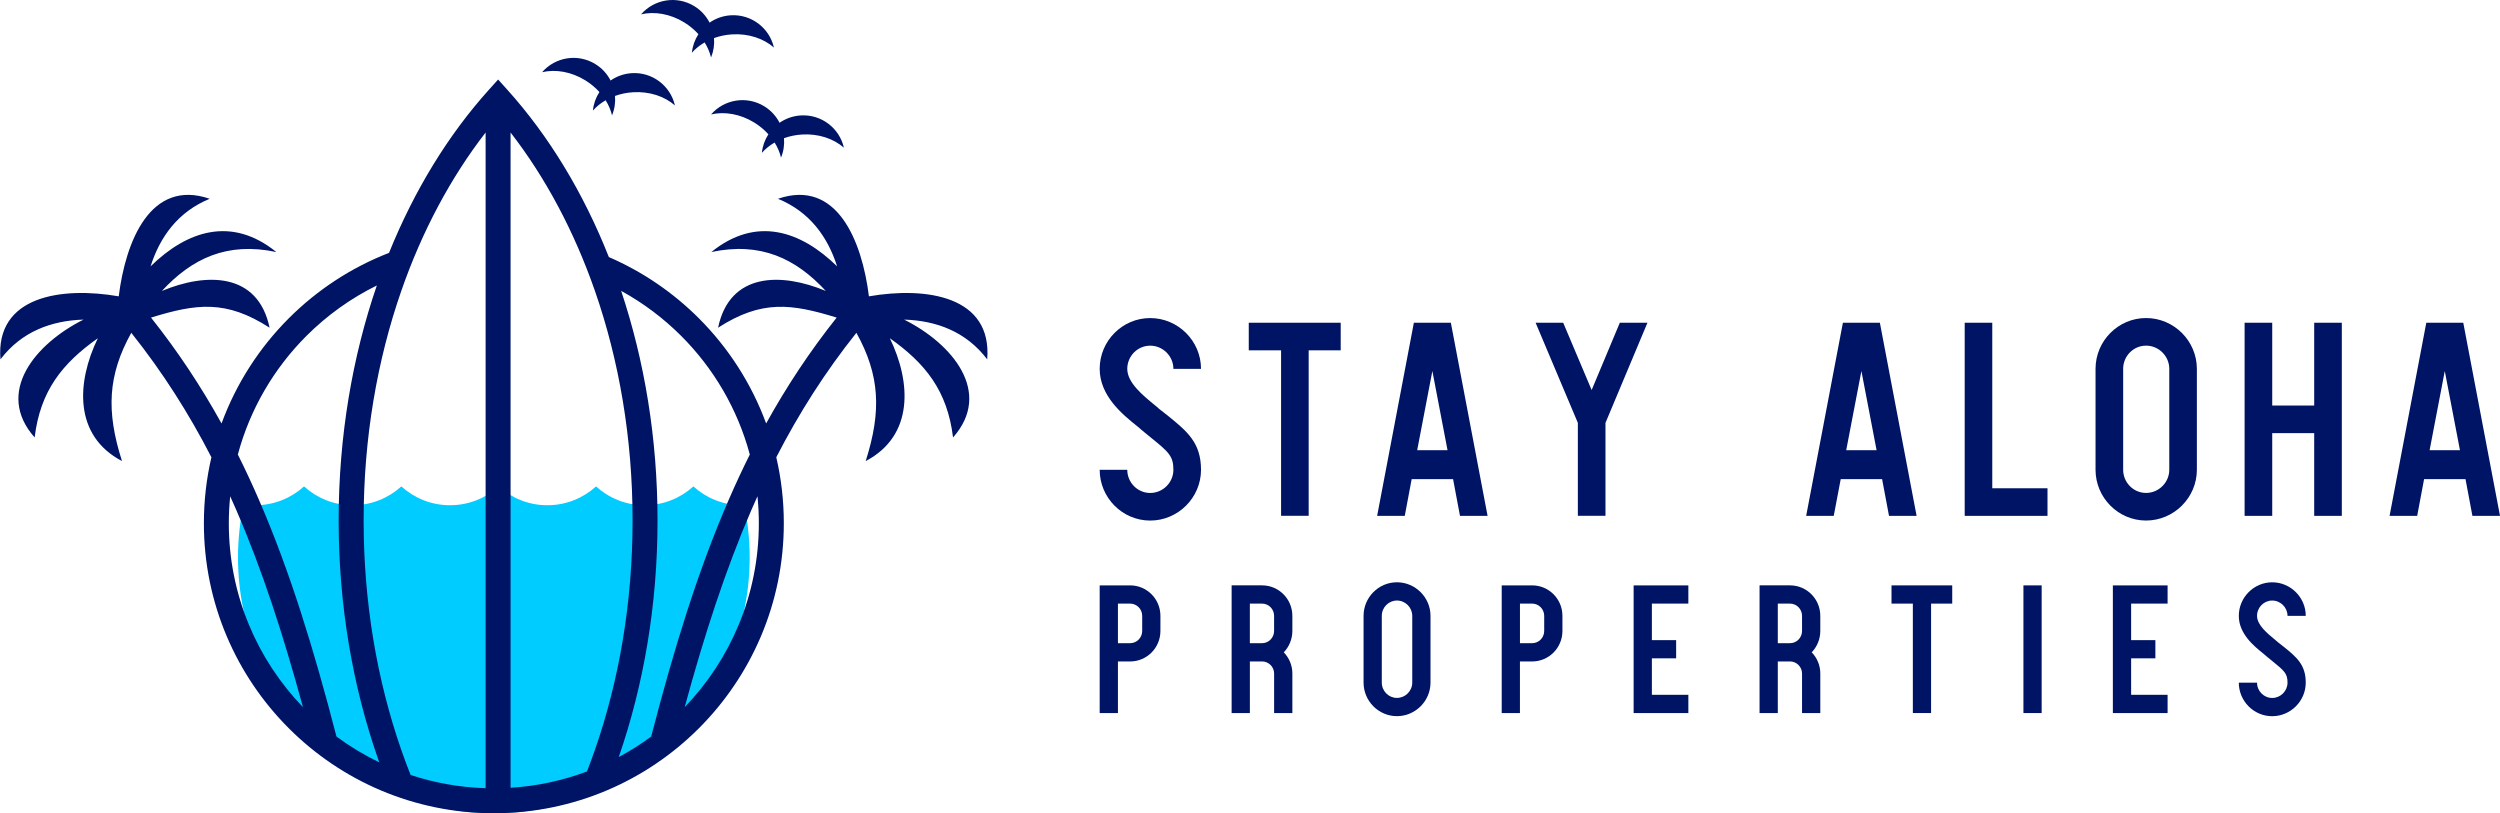 <svg width="1580" height="514" viewBox="0 0 1580 514" fill="none" xmlns="http://www.w3.org/2000/svg">
<path fill-rule="evenodd" clip-rule="evenodd" d="M470.4 319.293C472.613 329.96 473.787 341 473.787 352.307C473.787 441.587 401.4 513.987 312.107 513.987C222.813 513.987 150.427 441.6 150.427 352.307C150.427 340.787 151.64 329.547 153.933 318.707C156.36 319.107 158.84 319.307 161.373 319.307C173.213 319.307 184.013 314.8 192.133 307.413C200.253 314.8 211.053 319.307 222.893 319.307C234.733 319.307 245.533 314.8 253.653 307.413C261.773 314.8 272.573 319.307 284.413 319.307C296.253 319.307 307.053 314.8 315.173 307.413C323.293 314.8 334.093 319.307 345.933 319.307C357.773 319.307 368.573 314.8 376.693 307.413C384.813 314.8 395.6 319.307 407.453 319.307C419.307 319.307 430.093 314.8 438.213 307.413C446.333 314.8 457.133 319.307 468.973 319.307C469.44 319.307 469.92 319.307 470.4 319.293Z" fill="#00CCFF"/>
<path d="M384.8 162.467C406.173 171.707 425.44 184.92 441.68 201.147C460.307 219.773 474.947 242.4 484.2 267.627C497.147 244.227 511.8 222.067 528.773 200.72C500.12 191.907 481.453 189.333 453.827 207.107C461.173 171.947 493.96 172.213 521.893 183.88C503 163.427 480.707 152.653 449.56 159.293C477.92 136.333 506.107 145.88 529.053 168.333C523.107 149.72 511.76 133.853 491.667 125.627C529.107 112.787 544.84 152.533 549.16 187.28C585.373 181.027 627.133 187.04 623.92 227.107C610.427 209.387 591.56 202.627 571.413 201.987C601.867 217.187 627.613 248 602.32 276.467C598.747 246.867 584.733 229.573 562.373 213.76C575.933 241.653 577.64 275.413 547.107 291.4C557.267 259.693 556 236.947 541.24 210.333C521.44 235.2 504.907 261.173 490.613 289C493.733 302.387 495.373 316.36 495.373 330.693C495.373 381.293 474.853 427.107 441.693 460.28C408.533 493.453 362.707 513.96 312.107 513.96C261.507 513.96 215.693 493.453 182.533 460.28C149.36 427.107 128.853 381.307 128.853 330.693C128.853 316.347 130.493 302.387 133.613 289C119.307 261.173 102.773 235.2 82.973 210.333C68.213 236.933 66.947 259.693 77.107 291.4C46.573 275.413 48.28 241.653 61.84 213.76C39.48 229.573 25.467 246.867 21.893 276.467C-3.413 248 22.333 217.187 52.8 201.987C32.653 202.627 13.773 209.387 0.28 227.107C-2.933 187.04 38.827 181.027 75.04 187.28C79.36 152.52 95.093 112.787 132.533 125.627C112.453 133.853 101.107 149.72 95.16 168.333C118.107 145.88 146.28 136.333 174.653 159.293C143.507 152.653 121.227 163.413 102.32 183.88C130.24 172.213 163.027 171.947 170.373 207.107C142.76 189.32 124.08 191.907 95.44 200.72C112.413 222.067 127.067 244.227 140.013 267.627C149.267 242.4 163.907 219.773 182.533 201.147C200.387 183.293 221.907 169.107 245.867 159.813C261.893 120.133 283.4 85.147 308.96 56.76L314.813 50.253L320.667 56.76C346.787 85.773 368.667 121.693 384.8 162.467ZM438.853 3.92C443.093 6.533 446.333 10.173 448.453 14.307C452.267 11.653 456.84 9.973 461.813 9.667C474.867 8.853 486.293 17.693 489.12 30.053C482.68 24.373 473.067 21.067 462.573 21.733C458.56 21.987 454.747 22.8 451.253 24.067C451.613 28.16 451 32.373 449.373 36.347C448.6 33.093 447.24 29.867 445.333 26.813C442.213 28.613 439.493 30.813 437.28 33.32C437.707 29.04 439.16 25.053 441.4 21.6C438.92 18.84 435.933 16.333 432.507 14.213C423.56 8.68 413.52 7.08 405.173 9.067C413.467 -0.52 427.72 -2.947 438.853 3.92ZM483.08 67.213C487.32 69.827 490.56 73.467 492.68 77.6C496.493 74.947 501.067 73.267 506.04 72.96C519.107 72.133 530.533 80.987 533.347 93.347C526.907 87.667 517.307 84.36 506.8 85.013C502.787 85.267 498.973 86.08 495.48 87.347C495.84 91.44 495.24 95.653 493.6 99.613C492.84 96.373 491.48 93.147 489.56 90.08C486.44 91.893 483.72 94.093 481.507 96.587C481.933 92.307 483.387 88.32 485.627 84.867C483.147 82.107 480.16 79.6 476.733 77.48C467.773 71.947 457.747 70.347 449.4 72.333C457.693 62.76 471.947 60.333 483.08 67.213ZM376.28 40.507C380.533 43.12 383.773 46.76 385.88 50.893C389.693 48.24 394.267 46.56 399.24 46.24C412.307 45.413 423.733 54.267 426.547 66.627C420.107 60.947 410.507 57.64 400 58.307C395.973 58.56 392.173 59.373 388.68 60.64C389.027 64.733 388.44 68.947 386.8 72.907C386.04 69.667 384.667 66.44 382.76 63.373C379.64 65.173 376.92 67.387 374.707 69.893C375.133 65.613 376.587 61.613 378.827 58.173C376.347 55.413 373.36 52.907 369.933 50.787C360.987 45.253 350.96 43.64 342.6 45.64C350.907 36.053 365.147 33.627 376.28 40.507ZM191.467 446.92C178.96 401 165.653 360.013 149.413 322.533C148.12 319.547 146.8 316.587 145.48 313.64C144.907 319.253 144.613 324.96 144.613 330.733C144.613 375.853 162.453 416.8 191.467 446.92ZM150.32 287.253C155.053 296.72 159.547 306.4 163.84 316.307C183.053 360.653 198.187 409.613 212.653 465.507C221.107 471.747 230.147 477.213 239.707 481.8C239.4 480.92 239.093 480.04 238.773 479.16C222.907 433.587 214.027 382.627 214.027 328.907C214.027 275.867 222.68 225.533 238.16 180.413C221.587 188.573 206.573 199.387 193.653 212.307C173.213 232.747 158.027 258.48 150.32 287.253ZM322.68 83.747V497.88C339.573 496.827 355.787 493.267 370.96 487.56C372.707 483.093 374.373 478.56 375.973 473.973C391.24 430.107 399.787 380.907 399.787 328.88C399.787 276.853 391.24 227.667 375.973 183.787C362.8 145.987 344.653 112.093 322.68 83.747ZM306.907 498.133V83.747C284.947 112.093 266.787 145.987 253.627 183.813C238.36 227.68 229.813 276.88 229.813 328.907C229.813 380.92 238.36 430.12 253.627 474C255.493 479.347 257.44 484.613 259.507 489.8C274.48 494.733 290.4 497.64 306.907 498.133ZM391.053 478.467C398.213 474.627 405.053 470.293 411.547 465.507C426.013 409.613 441.147 360.653 460.36 316.307C464.653 306.4 469.147 296.72 473.88 287.253C466.16 258.48 450.973 232.747 430.52 212.307C419.333 201.12 406.56 191.507 392.573 183.827C407.333 228.067 415.56 277.213 415.56 328.92C415.56 382.36 406.76 433.067 391.053 478.467ZM432.72 446.92C461.733 416.8 479.587 375.853 479.587 330.733C479.587 324.96 479.293 319.253 478.72 313.64C477.387 316.587 476.067 319.547 474.773 322.547C458.547 360.013 445.24 401 432.72 446.92Z" fill="#001466"/>
<path d="M738.091 262.731L732.521 258.375C731.653 257.508 730.765 256.802 729.897 256.116C722.046 249.663 712.438 241.818 712.438 233.106C712.438 225.079 718.897 218.465 726.93 218.465C734.963 218.465 741.583 225.1 741.583 233.106H759.042C759.042 215.5 744.55 201.02 726.93 201.02C709.31 201 695 215.48 695 233.086C695 250.167 709.31 261.864 718.897 269.527C719.765 270.213 720.653 270.919 721.339 271.625L727.092 276.344C738.778 285.762 741.583 288.363 741.583 296.914C741.583 304.941 734.963 311.556 726.93 311.556C718.897 311.556 712.438 304.921 712.438 296.914H695C695 314.52 709.31 329 726.93 329C744.55 329 759.042 314.52 759.042 296.914C759.042 279.813 750.323 272.653 738.091 262.731ZM827.08 221.389H847.324V203.965H789.216V221.389H809.641V325.995H827.08V221.389ZM892.171 302.823H918.349L922.709 326.015H940.147L916.936 203.965H893.564L870.353 326.015H887.812L892.171 302.823ZM895.663 284.512L905.25 234.477L914.837 284.512H895.663ZM1014.66 267.249L1041.19 203.965H1023.73L1005.92 246.497L987.941 203.965H970.503L997.205 267.249V325.995H1014.66V267.249ZM1163.33 302.823H1189.49L1193.85 326.015H1211.29L1188.08 203.965H1164.71L1141.5 326.015H1158.93L1163.33 302.823ZM1166.81 284.512L1176.41 234.477L1186 284.512H1166.81ZM1294.02 326.015V308.591H1259.12V203.985H1241.69V326.035H1294.02V326.015ZM1356.31 201C1338.69 201 1324.38 215.48 1324.38 233.086V296.894C1324.38 314.5 1338.69 328.98 1356.31 328.98C1373.93 328.98 1388.42 314.5 1388.42 296.894V233.086C1388.42 215.48 1373.95 201 1356.31 201ZM1341.84 296.894V233.086C1341.84 225.059 1348.3 218.444 1356.33 218.444C1364.36 218.444 1370.98 225.079 1370.98 233.086V296.894C1370.98 304.921 1364.34 311.535 1356.33 311.535C1348.3 311.535 1341.84 304.921 1341.84 296.894ZM1480.03 326.015V203.965H1462.57V256.278H1436.05V203.965H1418.59V326.015H1436.05V273.722H1462.57V326.015H1480.03ZM1532.02 302.823H1558.2L1562.56 326.015H1580L1556.79 203.965H1533.42L1510.21 326.015H1527.66L1532.02 302.823ZM1535.52 284.512L1545.1 234.477L1554.69 284.512H1535.52Z" fill="#001466"/>
<path d="M1443.4 408.813L1439.71 405.933C1439.13 405.36 1438.56 404.893 1437.97 404.44C1432.79 400.173 1426.45 394.987 1426.45 389.227C1426.45 383.92 1430.72 379.547 1436.03 379.547C1441.33 379.547 1445.71 383.933 1445.71 389.227H1457.24C1457.24 377.587 1447.67 368.013 1436.03 368.013C1424.39 368.013 1414.93 377.587 1414.93 389.227C1414.93 400.52 1424.39 408.253 1430.72 413.32C1431.29 413.773 1431.87 414.24 1432.33 414.707L1436.13 417.827C1443.85 424.053 1445.71 425.773 1445.71 431.427C1445.71 436.733 1441.33 441.107 1436.03 441.107C1430.72 441.107 1426.45 436.72 1426.45 431.427H1414.92C1414.92 443.067 1424.37 452.64 1436.01 452.64C1447.65 452.64 1457.23 443.067 1457.23 431.427C1457.23 420.107 1451.47 415.373 1443.4 408.813Z" fill="#001466"/>
<path d="M1346.87 381.48V404.547L1362.2 404.56V416.08H1346.87V439.133H1369.92V450.653H1335.33V369.96H1369.92V381.48H1346.87Z" fill="#001466"/>
<path d="M1290.33 450.653H1278.81V369.96H1290.33V450.653Z" fill="#001466"/>
<path d="M1233.81 381.48H1220.44V450.64H1208.92V381.48H1195.43V369.96H1233.81V381.48Z" fill="#001466"/>
<path fill-rule="evenodd" clip-rule="evenodd" d="M1150.43 398.773V389.2C1150.43 378.6 1141.89 369.947 1131.29 369.947H1112.04V450.64H1123.57V418.027H1131.29C1135.44 418.027 1138.89 421.48 1138.89 425.64V450.653H1150.43V425.64C1150.43 420.453 1148.35 415.72 1145 412.267C1148.35 408.813 1150.43 403.96 1150.43 398.773ZM1123.57 406.493V381.48H1131.29C1135.44 381.48 1138.89 384.933 1138.89 389.2V398.773C1138.89 403.04 1135.44 406.493 1131.29 406.493H1123.57Z" fill="#001466"/>
<path d="M1043.99 381.48V404.547L1059.32 404.56V416.08H1043.99V439.133H1067.04V450.653H1032.45V369.96H1067.04V381.48H1043.99Z" fill="#001466"/>
<path fill-rule="evenodd" clip-rule="evenodd" d="M968.333 369.96H949.08V450.653H960.6V418.04H968.32C978.92 418.04 987.453 409.387 987.453 398.787V389.213C987.467 378.6 978.933 369.96 968.333 369.96ZM960.613 406.493V381.48H968.333C972.48 381.48 975.933 384.933 975.933 389.2V398.773C975.933 403.04 972.48 406.493 968.333 406.493H960.613Z" fill="#001466"/>
<path fill-rule="evenodd" clip-rule="evenodd" d="M882.867 368C871.227 368 861.773 377.573 861.773 389.213V431.4C861.773 443.04 871.227 452.613 882.867 452.613C894.507 452.613 904.08 443.04 904.08 431.4V389.213C904.08 377.573 894.507 368 882.867 368ZM873.293 431.4V389.213C873.293 383.907 877.56 379.533 882.867 379.533C888.173 379.533 892.547 383.92 892.547 389.213V431.4C892.547 436.707 888.16 441.08 882.867 441.08C877.56 441.08 873.293 436.707 873.293 431.4Z" fill="#001466"/>
<path fill-rule="evenodd" clip-rule="evenodd" d="M816.773 398.773V389.2C816.773 378.6 808.24 369.947 797.64 369.947H778.387V450.64H789.92V418.027H797.64C801.787 418.027 805.24 421.48 805.24 425.64V450.653H816.773V425.64C816.773 420.453 814.693 415.72 811.347 412.267C814.693 408.813 816.773 403.96 816.773 398.773ZM789.907 406.493V381.48H797.627C801.773 381.48 805.227 384.933 805.227 389.2V398.773C805.227 403.04 801.773 406.493 797.627 406.493H789.907Z" fill="#001466"/>
<path fill-rule="evenodd" clip-rule="evenodd" d="M714.253 369.96H695V450.653H706.533V418.04H714.253C724.853 418.04 733.387 409.387 733.387 398.787V389.213C733.387 378.6 724.867 369.96 714.253 369.96ZM706.533 381.48H714.253C718.4 381.48 721.867 384.933 721.867 389.2V398.773C721.867 403.04 718.413 406.493 714.253 406.493H706.533V381.48Z" fill="#001466"/>
</svg>
